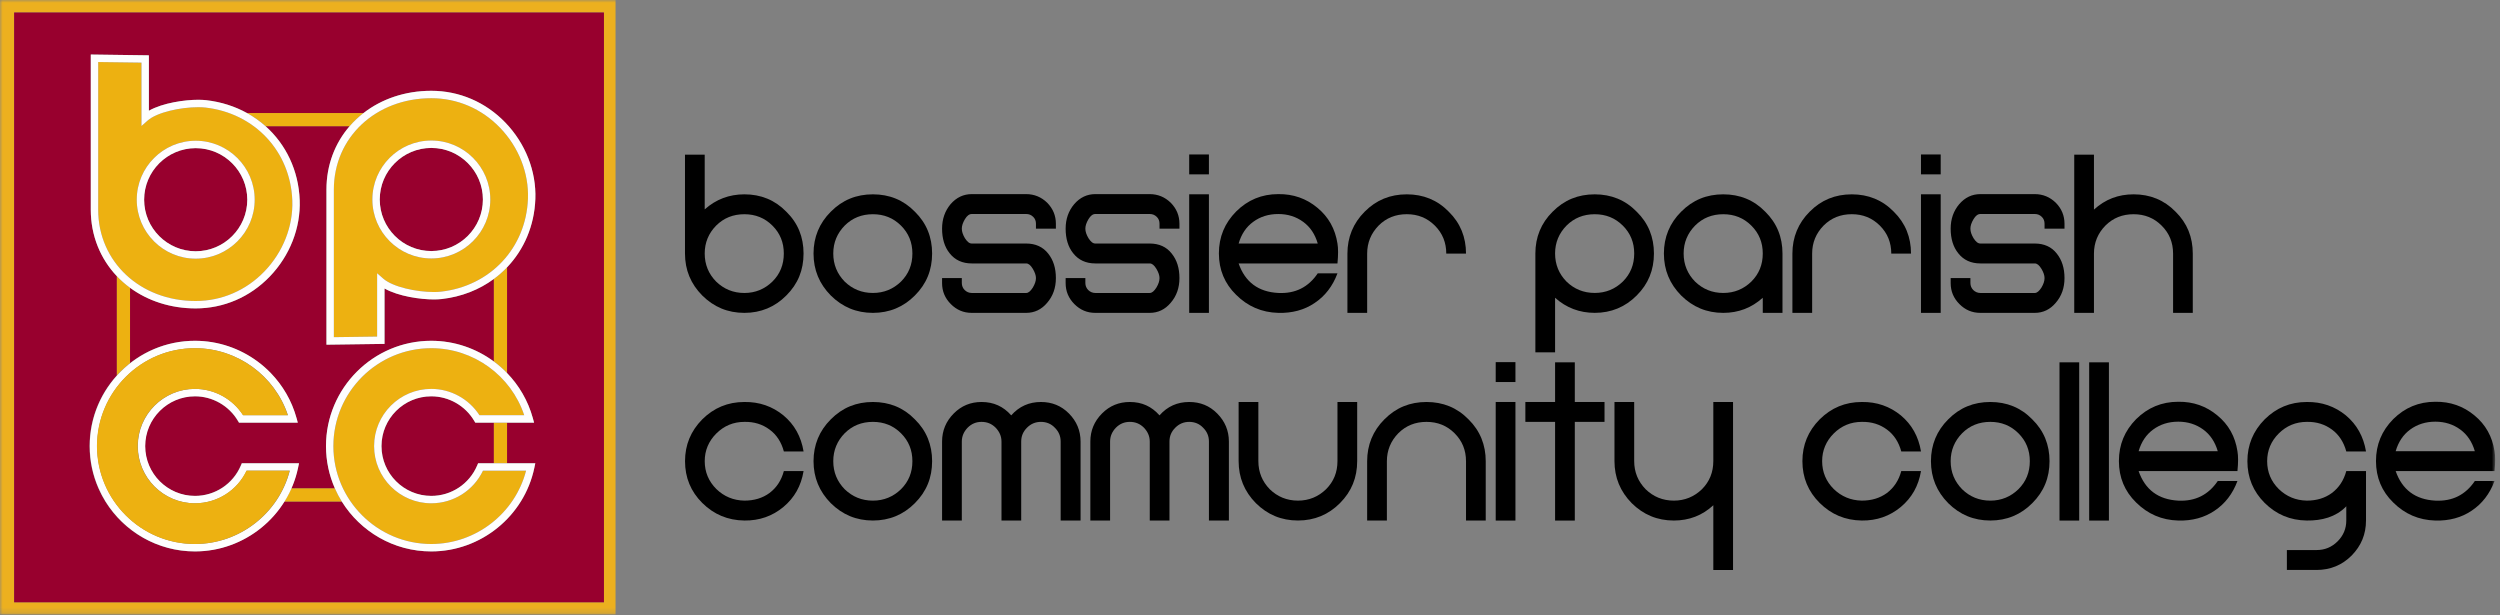 <?xml version="1.0" encoding="UTF-8"?>
<svg width="459px" height="113px" viewBox="0 0 459 113" version="1.1" xmlns="http://www.w3.org/2000/svg" xmlns:xlink="http://www.w3.org/1999/xlink">
    <rect x="0" y="0" width="459" height="113" fill="#808080" stroke="none"/>
    <!-- Generator: Sketch 49.1 (51147) - http://www.bohemiancoding.com/sketch -->
    <title>BPCC Logo</title>
    <desc>Created with Sketch.</desc>
    <defs>
        <polygon id="path-1" points="0 112.808 458.108 112.808 458.108 0 0 0"></polygon>
    </defs>
    <g id="Symbols" stroke="none" stroke-width="1" fill="none" fill-rule="evenodd">
        <g id="BPCC-Logo">
            <g>
                <path d="M147.536,86.489 L143.916,86.489 C143.46,88.201 142.584,89.529 141.284,90.513 C139.992,91.457 138.464,91.913 136.672,91.913 C134.648,91.877 132.936,91.157 131.524,89.789 C130.116,88.389 129.388,86.677 129.388,84.665 C129.388,82.693 130.116,80.985 131.524,79.581 C132.936,78.181 134.648,77.457 136.672,77.457 C138.464,77.417 139.992,77.909 141.284,78.865 C142.584,79.809 143.46,81.177 143.916,82.885 L147.536,82.885 C147.08,80.153 145.864,77.949 143.84,76.265 C141.82,74.613 139.416,73.765 136.672,73.805 C133.62,73.805 131.068,74.881 128.932,76.997 C126.836,79.125 125.772,81.669 125.772,84.665 C125.772,87.705 126.836,90.245 128.932,92.337 C131.068,94.453 133.62,95.529 136.672,95.569 C139.416,95.605 141.82,94.757 143.84,93.073 C145.864,91.385 147.08,89.221 147.536,86.489" id="Fill-1" fill="#000000"></path>
                <path d="M167.516,84.668 C167.516,86.72 166.828,88.42 165.42,89.824 C164.008,91.192 162.292,91.916 160.268,91.916 C158.208,91.916 156.496,91.192 155.084,89.824 C153.716,88.42 152.988,86.72 152.988,84.668 C152.988,82.656 153.716,80.944 155.084,79.544 C156.496,78.14 158.208,77.456 160.268,77.456 C162.292,77.456 164.008,78.14 165.42,79.544 C166.828,80.944 167.516,82.656 167.516,84.668 M171.136,84.668 C171.136,81.668 170.104,79.084 167.972,76.996 C165.876,74.84 163.284,73.804 160.268,73.804 C157.22,73.804 154.668,74.84 152.532,76.996 C150.436,79.084 149.364,81.668 149.364,84.668 C149.364,87.704 150.436,90.248 152.532,92.38 C154.668,94.492 157.22,95.568 160.268,95.568 C163.284,95.568 165.876,94.492 167.972,92.38 C170.104,90.248 171.136,87.704 171.136,84.668" id="Fill-3" fill="#000000"></path>
                <path d="M180.209,77.457 C181.241,77.457 182.077,77.801 182.801,78.525 C183.489,79.245 183.873,80.081 183.873,81.073 L183.873,95.573 L187.493,95.573 L187.493,81.073 C187.493,80.081 187.837,79.245 188.557,78.525 C189.281,77.801 190.125,77.457 191.117,77.457 C192.109,77.457 192.981,77.801 193.665,78.525 C194.393,79.245 194.737,80.081 194.737,81.073 L194.737,95.573 L198.393,95.573 L198.393,81.073 C198.393,79.057 197.669,77.345 196.261,75.921 C194.849,74.493 193.137,73.805 191.117,73.805 C188.941,73.805 187.113,74.613 185.661,76.261 C184.213,74.613 182.421,73.805 180.209,73.805 C178.225,73.805 176.513,74.493 175.101,75.921 C173.689,77.345 172.965,79.057 172.965,81.073 L172.965,95.573 L176.589,95.573 L176.589,81.073 C176.589,80.081 176.969,79.245 177.657,78.525 C178.381,77.801 179.217,77.457 180.209,77.457" id="Fill-5" fill="#000000"></path>
                <path d="M207.432,77.457 C208.464,77.457 209.3,77.801 210.024,78.525 C210.712,79.245 211.096,80.081 211.096,81.073 L211.096,95.573 L214.716,95.573 L214.716,81.073 C214.716,80.081 215.056,79.245 215.784,78.525 C216.508,77.801 217.348,77.457 218.34,77.457 C219.332,77.457 220.204,77.801 220.888,78.525 C221.616,79.245 221.96,80.081 221.96,81.073 L221.96,95.573 L225.624,95.573 L225.624,81.073 C225.624,79.057 224.892,77.345 223.484,75.921 C222.076,74.493 220.36,73.805 218.34,73.805 C216.164,73.805 214.336,74.613 212.884,76.261 C211.436,74.613 209.644,73.805 207.432,73.805 C205.452,73.805 203.736,74.493 202.324,75.921 C200.912,77.345 200.188,79.057 200.188,81.073 L200.188,95.573 L203.812,95.573 L203.812,81.073 C203.812,80.081 204.192,79.245 204.88,78.525 C205.604,77.801 206.44,77.457 207.432,77.457" id="Fill-7" fill="#000000"></path>
                <path d="M238.311,91.914 C236.255,91.914 234.539,91.19 233.131,89.826 C231.755,88.41 231.035,86.702 231.035,84.646 L231.035,73.802 L227.411,73.802 L227.411,84.646 C227.411,87.69 228.475,90.238 230.571,92.374 C232.711,94.494 235.263,95.566 238.311,95.566 C241.327,95.566 243.915,94.494 246.019,92.374 C248.147,90.238 249.179,87.69 249.179,84.646 L249.179,73.802 L245.559,73.802 L245.559,84.646 C245.559,86.702 244.875,88.41 243.459,89.826 C242.051,91.19 240.335,91.914 238.311,91.914" id="Fill-9" fill="#000000"></path>
                <path d="M261.912,77.457 C263.936,77.457 265.652,78.141 267.06,79.545 C268.476,80.957 269.16,82.669 269.16,84.689 L269.16,95.573 L272.78,95.573 L272.78,84.689 C272.78,81.681 271.748,79.093 269.62,76.997 C267.516,74.841 264.924,73.805 261.912,73.805 C258.864,73.805 256.312,74.841 254.172,76.997 C252.076,79.093 251.008,81.681 251.008,84.689 L251.008,95.573 L254.632,95.573 L254.632,84.689 C254.632,82.669 255.356,80.957 256.728,79.545 C258.14,78.141 259.848,77.457 261.912,77.457" id="Fill-11" fill="#000000"></path>
                <mask id="mask-2" fill="white">
                    <use xlink:href="#path-1"></use>
                </mask>
                <g id="Clip-14"></g>
                <path d="M274.612,70.14 L278.236,70.14 L278.236,66.488 L274.612,66.488 L274.612,70.14 Z M274.612,95.576 L278.236,95.576 L278.236,73.804 L274.612,73.804 L274.612,95.576 Z" id="Fill-13" fill="#000000" mask="url(#mask-2)"></path>
                <polygon id="Fill-15" fill="#000000" mask="url(#mask-2)" points="285.514 66.524 285.514 73.804 280.058 73.804 280.058 77.456 285.514 77.456 285.514 95.576 289.134 95.576 289.134 77.456 294.59 77.456 294.59 73.804 289.134 73.804 289.134 66.524"></polygon>
                <path d="M314.565,92.762 L314.565,104.646 L318.185,104.646 L318.185,73.806 L314.565,73.806 L314.565,84.646 C314.565,86.698 313.877,88.414 312.473,89.826 C311.057,91.19 309.341,91.914 307.321,91.914 C305.265,91.914 303.545,91.19 302.141,89.826 C300.765,88.414 300.037,86.698 300.037,84.646 L300.037,73.806 L296.417,73.806 L296.417,84.646 C296.417,87.69 297.485,90.238 299.581,92.378 C301.717,94.49 304.269,95.57 307.321,95.57 C310.105,95.57 312.545,94.646 314.565,92.762" id="Fill-16" fill="#000000" mask="url(#mask-2)"></path>
                <path d="M352.694,86.489 L349.074,86.489 C348.614,88.201 347.734,89.529 346.442,90.513 C345.142,91.457 343.614,91.913 341.826,91.913 C339.806,91.877 338.094,91.157 336.678,89.789 C335.274,88.389 334.546,86.677 334.546,84.665 C334.546,82.693 335.274,80.985 336.678,79.581 C338.094,78.181 339.806,77.457 341.826,77.457 C343.614,77.417 345.142,77.909 346.442,78.865 C347.734,79.809 348.614,81.177 349.074,82.885 L352.694,82.885 C352.238,80.153 351.014,77.949 348.998,76.265 C346.974,74.613 344.574,73.765 341.826,73.805 C338.778,73.805 336.226,74.881 334.09,76.997 C331.99,79.125 330.922,81.669 330.922,84.665 C330.922,87.705 331.99,90.245 334.09,92.337 C336.226,94.453 338.778,95.529 341.826,95.569 C344.574,95.605 346.974,94.757 348.998,93.073 C351.014,91.385 352.238,89.221 352.694,86.489" id="Fill-17" fill="#000000" mask="url(#mask-2)"></path>
                <path d="M372.674,84.668 C372.674,86.72 371.982,88.42 370.578,89.824 C369.166,91.192 367.45,91.916 365.426,91.916 C363.366,91.916 361.65,91.192 360.246,89.824 C358.874,88.42 358.142,86.72 358.142,84.668 C358.142,82.656 358.874,80.944 360.246,79.544 C361.65,78.14 363.366,77.456 365.426,77.456 C367.45,77.456 369.166,78.14 370.578,79.544 C371.982,80.944 372.674,82.656 372.674,84.668 M376.294,84.668 C376.294,81.668 375.262,79.084 373.126,76.996 C371.034,74.84 368.438,73.804 365.426,73.804 C362.378,73.804 359.822,74.84 357.69,76.996 C355.59,79.084 354.522,81.668 354.522,84.668 C354.522,87.704 355.59,90.248 357.69,92.38 C359.822,94.492 362.378,95.568 365.426,95.568 C368.438,95.568 371.034,94.492 373.126,92.38 C375.262,90.248 376.294,87.704 376.294,84.668" id="Fill-18" fill="#000000" mask="url(#mask-2)"></path>
                <polygon id="Fill-19" fill="#000000" mask="url(#mask-2)" points="378.124 95.576 381.74 95.576 381.74 66.524 378.124 66.524"></polygon>
                <polygon id="Fill-20" fill="#000000" mask="url(#mask-2)" points="383.572 95.576 387.196 95.576 387.196 66.524 383.572 66.524"></polygon>
                <path d="M392.651,82.84 C393.147,81.136 394.027,79.808 395.323,78.86 C396.615,77.912 398.143,77.42 399.931,77.42 C401.687,77.42 403.211,77.912 404.511,78.86 C405.807,79.808 406.683,81.136 407.179,82.84 L392.651,82.84 Z M410.795,82.84 C410.383,80.148 409.163,77.948 407.099,76.264 C405.079,74.576 402.683,73.728 399.931,73.764 C396.883,73.764 394.331,74.844 392.191,76.956 C390.095,79.092 389.031,81.624 389.031,84.648 C389.031,87.664 390.095,90.208 392.191,92.256 C394.331,94.376 396.883,95.488 399.931,95.572 C402.487,95.644 404.735,95.028 406.603,93.76 C408.515,92.492 409.923,90.664 410.795,88.316 L407.179,88.316 C405.459,90.852 403.059,92.068 399.931,91.916 C396.271,91.724 393.835,89.908 392.651,86.492 L410.795,86.492 C410.951,84.916 410.951,83.728 410.795,82.84 Z" id="Fill-21" fill="#000000" mask="url(#mask-2)"></path>
                <path d="M419.87,100.989 L419.87,104.645 L425.318,104.645 C427.838,104.645 430.014,103.757 431.77,101.989 C433.522,100.197 434.398,98.073 434.398,95.569 L434.398,86.489 L430.778,86.489 C430.314,88.197 429.438,89.525 428.142,90.509 C426.846,91.461 425.318,91.913 423.53,91.913 C421.51,91.877 419.794,91.157 418.382,89.789 C416.97,88.389 416.25,86.681 416.25,84.669 C416.25,82.697 416.97,80.985 418.382,79.581 C419.794,78.181 421.51,77.457 423.53,77.457 C425.318,77.417 426.846,77.913 428.142,78.865 C429.438,79.809 430.314,81.181 430.778,82.885 L434.398,82.885 C433.942,80.153 432.718,77.953 430.698,76.261 C428.678,74.613 426.278,73.765 423.53,73.805 C420.478,73.805 417.93,74.881 415.79,76.997 C413.694,79.125 412.622,81.669 412.622,84.669 C412.622,87.705 413.694,90.245 415.79,92.337 C417.93,94.453 420.478,95.529 423.53,95.569 C426.31,95.605 428.826,94.913 430.662,93.073 L430.778,92.949 L430.778,95.569 C430.778,97.049 430.242,98.337 429.174,99.401 C428.106,100.457 426.846,100.989 425.318,100.989 L419.87,100.989 Z" id="Fill-22" fill="#000000" mask="url(#mask-2)"></path>
                <path d="M439.846,82.84 C440.342,81.136 441.222,79.808 442.518,78.86 C443.818,77.912 445.338,77.42 447.13,77.42 C448.886,77.42 450.41,77.912 451.706,78.86 C453.002,79.808 453.882,81.136 454.378,82.84 L439.846,82.84 Z M457.998,82.84 C457.578,80.148 456.358,77.948 454.302,76.264 C452.278,74.576 449.878,73.728 447.13,73.764 C444.082,73.764 441.53,74.844 439.394,76.956 C437.294,79.092 436.23,81.624 436.23,84.648 C436.23,87.664 437.294,90.208 439.394,92.256 C441.53,94.376 444.082,95.488 447.13,95.572 C449.682,95.644 451.93,95.028 453.802,93.76 C455.71,92.492 457.118,90.664 457.998,88.316 L454.378,88.316 C452.662,90.852 450.262,92.068 447.13,91.916 C443.47,91.724 441.034,89.908 439.846,86.492 L457.998,86.492 C458.146,84.916 458.146,83.728 457.998,82.84 Z" id="Fill-23" fill="#000000" mask="url(#mask-2)"></path>
                <path d="M125.764,28.395 L125.764,46.539 C125.764,49.579 126.828,52.123 128.932,54.251 C131.06,56.367 133.616,57.443 136.672,57.443 C139.68,57.443 142.272,56.367 144.368,54.251 C146.508,52.123 147.532,49.579 147.532,46.539 C147.532,43.543 146.508,40.963 144.368,38.871 C142.272,36.715 139.68,35.679 136.672,35.679 C133.884,35.679 131.44,36.603 129.384,38.443 L129.384,28.395 L125.764,28.395 Z M143.908,46.539 C143.908,48.591 143.224,50.299 141.812,51.699 C140.408,53.067 138.684,53.791 136.672,53.791 C134.608,53.791 132.896,53.067 131.484,51.699 C130.108,50.299 129.384,48.591 129.384,46.539 C129.384,44.527 130.108,42.819 131.484,41.419 C132.896,40.015 134.608,39.331 136.672,39.331 C138.684,39.331 140.408,40.015 141.812,41.419 C143.224,42.819 143.908,44.527 143.908,46.539 Z" id="Fill-24" fill="#000000" mask="url(#mask-2)"></path>
                <path d="M167.516,46.539 C167.516,48.591 166.828,50.295 165.42,51.703 C164.008,53.067 162.292,53.787 160.268,53.787 C158.208,53.787 156.496,53.067 155.084,51.703 C153.716,50.295 152.988,48.591 152.988,46.539 C152.988,44.527 153.716,42.819 155.084,41.419 C156.496,40.015 158.208,39.331 160.268,39.331 C162.292,39.331 164.008,40.015 165.42,41.419 C166.828,42.819 167.516,44.527 167.516,46.539 M171.136,46.539 C171.136,43.543 170.104,40.959 167.972,38.871 C165.876,36.715 163.284,35.679 160.268,35.679 C157.22,35.679 154.668,36.715 152.532,38.871 C150.436,40.959 149.364,43.543 149.364,46.539 C149.364,49.579 150.436,52.123 152.532,54.251 C154.668,56.367 157.22,57.443 160.268,57.443 C163.284,57.443 165.876,56.367 167.972,54.251 C170.104,52.123 171.136,49.579 171.136,46.539" id="Fill-25" fill="#000000" mask="url(#mask-2)"></path>
                <path d="M172.965,51.059 L172.965,51.971 C172.965,53.483 173.501,54.751 174.565,55.823 C175.637,56.899 176.889,57.443 178.417,57.443 L188.405,57.443 C189.933,57.443 191.229,56.823 192.257,55.595 C193.325,54.363 193.861,52.843 193.861,51.059 C193.861,49.239 193.401,47.751 192.449,46.559 C191.489,45.331 190.121,44.711 188.405,44.711 L178.417,44.711 C177.961,44.711 177.577,44.375 177.157,43.731 C176.777,43.083 176.589,42.515 176.589,41.983 C176.589,41.451 176.777,40.887 177.157,40.243 C177.541,39.599 177.961,39.291 178.417,39.291 L188.405,39.291 C188.901,39.291 189.321,39.447 189.705,39.823 C190.045,40.163 190.201,40.579 190.201,41.075 L190.201,41.983 L193.861,41.983 L193.861,41.075 C193.861,39.599 193.325,38.295 192.257,37.215 C191.189,36.179 189.889,35.639 188.405,35.639 L178.417,35.639 C176.889,35.639 175.597,36.255 174.525,37.487 C173.501,38.715 172.965,40.203 172.965,41.983 C172.965,43.807 173.421,45.331 174.337,46.479 C175.329,47.751 176.701,48.367 178.417,48.367 L188.405,48.367 C188.825,48.367 189.209,48.671 189.625,49.355 C190.005,49.995 190.201,50.563 190.201,51.059 C190.201,51.591 190.005,52.159 189.625,52.803 C189.209,53.447 188.825,53.791 188.405,53.791 L178.417,53.791 C177.921,53.791 177.465,53.595 177.125,53.259 C176.777,52.919 176.589,52.463 176.589,51.971 L176.589,51.059 L172.965,51.059 Z" id="Fill-26" fill="#000000" mask="url(#mask-2)"></path>
                <path d="M195.651,51.059 L195.651,51.971 C195.651,53.483 196.187,54.751 197.247,55.823 C198.319,56.899 199.579,57.443 201.099,57.443 L211.087,57.443 C212.615,57.443 213.911,56.823 214.939,55.595 C216.011,54.363 216.547,52.843 216.547,51.059 C216.547,49.239 216.087,47.751 215.131,46.559 C214.183,45.331 212.807,44.711 211.087,44.711 L201.099,44.711 C200.643,44.711 200.263,44.375 199.843,43.731 C199.463,43.083 199.271,42.515 199.271,41.983 C199.271,41.451 199.463,40.887 199.843,40.243 C200.231,39.599 200.643,39.291 201.099,39.291 L211.087,39.291 C211.583,39.291 212.007,39.447 212.391,39.823 C212.731,40.163 212.887,40.579 212.887,41.075 L212.887,41.983 L216.547,41.983 L216.547,41.075 C216.547,39.599 216.011,38.295 214.939,37.215 C213.875,36.179 212.575,35.639 211.087,35.639 L201.099,35.639 C199.579,35.639 198.279,36.255 197.219,37.487 C196.187,38.715 195.651,40.203 195.651,41.983 C195.651,43.807 196.103,45.331 197.023,46.479 C198.015,47.751 199.387,48.367 201.099,48.367 L211.087,48.367 C211.511,48.367 211.895,48.671 212.315,49.355 C212.695,49.995 212.887,50.563 212.887,51.059 C212.887,51.591 212.695,52.159 212.315,52.803 C211.895,53.447 211.511,53.791 211.087,53.791 L201.099,53.791 C200.607,53.791 200.147,53.595 199.807,53.259 C199.463,52.919 199.271,52.463 199.271,51.971 L199.271,51.059 L195.651,51.059 Z" id="Fill-27" fill="#000000" mask="url(#mask-2)"></path>
                <path d="M218.336,32.012 L221.956,32.012 L221.956,28.36 L218.336,28.36 L218.336,32.012 Z M218.336,57.444 L221.956,57.444 L221.956,35.672 L218.336,35.672 L218.336,57.444 Z" id="Fill-28" fill="#000000" mask="url(#mask-2)"></path>
                <path d="M227.412,44.715 C227.908,43.007 228.784,41.679 230.08,40.735 C231.372,39.783 232.9,39.295 234.692,39.295 C236.448,39.295 237.972,39.783 239.268,40.735 C240.568,41.679 241.44,43.007 241.94,44.715 L227.412,44.715 Z M245.56,44.715 C245.14,42.023 243.92,39.823 241.86,38.135 C239.836,36.451 237.436,35.603 234.692,35.639 C231.644,35.639 229.084,36.715 226.956,38.831 C224.856,40.959 223.788,43.499 223.788,46.523 C223.788,49.539 224.856,52.083 226.956,54.131 C229.084,56.251 231.644,57.363 234.692,57.443 C237.248,57.515 239.496,56.903 241.364,55.631 C243.272,54.367 244.684,52.539 245.56,50.183 L241.94,50.183 C240.22,52.727 237.82,53.943 234.692,53.787 C231.032,53.599 228.592,51.779 227.412,48.367 L245.56,48.367 C245.708,46.791 245.708,45.595 245.56,44.715 Z" id="Fill-29" fill="#000000" mask="url(#mask-2)"></path>
                <path d="M258.291,39.328 C260.311,39.328 262.027,40.012 263.439,41.42 C264.851,42.832 265.535,44.544 265.535,46.56 L269.159,46.56 C269.159,43.556 268.131,40.964 265.991,38.868 C263.895,36.716 261.303,35.68 258.291,35.68 C255.239,35.68 252.687,36.716 250.551,38.868 C248.455,40.964 247.387,43.556 247.387,46.56 L247.387,57.444 L251.011,57.444 L251.011,46.56 C251.011,44.544 251.735,42.832 253.107,41.42 C254.515,40.012 256.231,39.328 258.291,39.328" id="Fill-30" fill="#000000" mask="url(#mask-2)"></path>
                <path d="M285.514,54.672 C287.578,56.52 290.014,57.44 292.798,57.44 C295.806,57.44 298.402,56.364 300.498,54.252 C302.634,52.12 303.662,49.58 303.662,46.54 C303.662,43.544 302.634,40.96 300.498,38.872 C298.402,36.716 295.806,35.68 292.798,35.68 C289.746,35.68 287.194,36.716 285.058,38.872 C282.954,40.96 281.894,43.544 281.894,46.54 L281.894,64.688 L285.514,64.688 L285.514,54.672 Z M300.042,46.54 C300.042,48.588 299.354,50.296 297.946,51.7 C296.534,53.068 294.818,53.784 292.798,53.784 C290.738,53.784 289.022,53.068 287.61,51.7 C286.238,50.296 285.514,48.588 285.514,46.54 C285.514,44.528 286.238,42.82 287.61,41.42 C289.022,40.016 290.738,39.332 292.798,39.332 C294.818,39.332 296.534,40.016 297.946,41.42 C299.354,42.82 300.042,44.528 300.042,46.54 Z" id="Fill-31" fill="#000000" mask="url(#mask-2)"></path>
                <path d="M327.264,46.539 C327.264,43.543 326.232,40.959 324.1,38.871 C322.004,36.715 319.412,35.679 316.396,35.679 C313.348,35.679 310.796,36.715 308.66,38.871 C306.56,40.959 305.492,43.543 305.492,46.539 C305.492,49.579 306.56,52.123 308.66,54.251 C310.796,56.367 313.348,57.443 316.396,57.443 C319.18,57.443 321.588,56.519 323.644,54.671 L323.644,57.443 L327.264,57.443 L327.264,46.539 Z M323.644,46.539 C323.644,48.591 322.956,50.295 321.544,51.703 C320.136,53.067 318.42,53.787 316.396,53.787 C314.344,53.787 312.624,53.067 311.216,51.703 C309.844,50.295 309.116,48.591 309.116,46.539 C309.116,44.527 309.844,42.819 311.216,41.419 C312.624,40.015 314.344,39.331 316.396,39.331 C318.42,39.331 320.136,40.015 321.544,41.419 C322.956,42.819 323.644,44.527 323.644,46.539 Z" id="Fill-32" fill="#000000" mask="url(#mask-2)"></path>
                <path d="M339.994,39.328 C342.014,39.328 343.73,40.012 345.142,41.42 C346.554,42.832 347.238,44.544 347.238,46.56 L350.862,46.56 C350.862,43.556 349.83,40.964 347.698,38.868 C345.598,36.716 343.006,35.68 339.994,35.68 C336.942,35.68 334.39,36.716 332.254,38.868 C330.158,40.964 329.086,43.556 329.086,46.56 L329.086,57.444 L332.71,57.444 L332.71,46.56 C332.71,44.544 333.43,42.832 334.806,41.42 C336.218,40.012 337.93,39.328 339.994,39.328" id="Fill-33" fill="#000000" mask="url(#mask-2)"></path>
                <path d="M352.692,32.012 L356.312,32.012 L356.312,28.36 L352.692,28.36 L352.692,32.012 Z M352.692,57.444 L356.312,57.444 L356.312,35.672 L352.692,35.672 L352.692,57.444 Z" id="Fill-34" fill="#000000" mask="url(#mask-2)"></path>
                <path d="M358.143,51.059 L358.143,51.971 C358.143,53.483 358.679,54.751 359.743,55.823 C360.815,56.899 362.067,57.443 363.599,57.443 L373.583,57.443 C375.111,57.443 376.407,56.823 377.435,55.595 C378.507,54.363 379.043,52.843 379.043,51.059 C379.043,49.239 378.579,47.751 377.627,46.559 C376.679,45.331 375.303,44.711 373.583,44.711 L363.599,44.711 C363.139,44.711 362.755,44.375 362.339,43.731 C361.955,43.083 361.767,42.515 361.767,41.983 C361.767,41.451 361.955,40.887 362.339,40.243 C362.719,39.599 363.139,39.291 363.599,39.291 L373.583,39.291 C374.079,39.291 374.503,39.447 374.883,39.823 C375.227,40.163 375.379,40.579 375.379,41.075 L375.379,41.983 L379.043,41.983 L379.043,41.075 C379.043,39.599 378.507,38.295 377.435,37.215 C376.371,36.179 375.075,35.639 373.583,35.639 L363.599,35.639 C362.067,35.639 360.775,36.255 359.711,37.487 C358.679,38.715 358.143,40.203 358.143,41.983 C358.143,43.807 358.599,45.331 359.519,46.479 C360.507,47.751 361.883,48.367 363.599,48.367 L373.583,48.367 C374.007,48.367 374.387,48.671 374.807,49.355 C375.191,49.995 375.379,50.563 375.379,51.059 C375.379,51.591 375.191,52.159 374.807,52.803 C374.387,53.447 374.007,53.791 373.583,53.791 L363.599,53.791 C363.103,53.791 362.643,53.595 362.303,53.259 C361.955,52.919 361.767,52.463 361.767,51.971 L361.767,51.059 L358.143,51.059 Z" id="Fill-35" fill="#000000" mask="url(#mask-2)"></path>
                <path d="M380.83,28.395 L380.83,57.447 L384.45,57.447 L384.45,46.559 C384.45,44.543 385.174,42.827 386.546,41.423 C387.958,40.015 389.674,39.331 391.734,39.331 C393.75,39.331 395.47,40.015 396.878,41.423 C398.29,42.827 398.978,44.543 398.978,46.559 L398.978,57.447 L402.594,57.447 L402.594,46.559 C402.594,43.551 401.57,40.967 399.434,38.871 C397.338,36.715 394.746,35.679 391.734,35.679 C388.91,35.679 386.506,36.603 384.45,38.483 L384.45,28.395 L380.83,28.395 Z" id="Fill-36" fill="#000000" mask="url(#mask-2)"></path>
                <path d="M0,112.808 L113.012,112.808 L113.012,0 L0,0 L0,112.808 Z M2.596,110.58 L110.884,110.58 L110.884,2.296 L2.596,2.296 L2.596,110.58 Z" id="Fill-37" fill="#ECB01F" mask="url(#mask-2)"></path>
                <path d="M35.932,27.2 C30.712,27.2 26.464,31.448 26.464,36.668 C26.464,41.884 30.712,46.128 35.932,46.128 C41.152,46.128 45.4,41.884 45.4,36.668 C45.4,31.448 41.152,27.2 35.932,27.2" id="Fill-38" fill="#98002E" mask="url(#mask-2)"></path>
                <path d="M54.405,76.735 L54.645,77.595 L43.845,77.595 L43.649,77.263 C42.009,74.487 38.989,72.763 35.769,72.763 C30.729,72.763 26.629,76.863 26.629,81.907 C26.629,86.947 30.729,91.047 35.769,91.047 C39.449,91.047 42.753,88.859 44.189,85.471 L44.365,85.059 L54.869,85.059 L54.697,85.875 C54.421,87.199 54.005,88.467 53.477,89.667 L61.485,89.667 C60.437,87.291 59.853,84.663 59.853,81.903 C59.853,71.243 68.525,62.571 79.185,62.571 C83.429,62.571 87.425,63.971 90.677,66.371 L90.677,51.215 C88.001,53.187 84.745,54.487 81.117,54.903 C80.685,54.951 80.193,54.975 79.657,54.975 C77.237,54.975 73.177,54.423 70.601,52.967 L70.601,63.139 L59.937,63.283 L59.937,34.791 C59.937,30.295 61.505,26.279 64.185,23.171 L48.765,23.171 C52.497,26.507 54.825,31.291 55.029,36.759 C55.217,41.839 53.213,46.955 49.525,50.779 C45.893,54.547 41.065,56.623 35.925,56.623 C31.285,56.623 27.129,55.227 23.873,52.831 L23.873,66.675 C27.157,64.107 31.285,62.571 35.769,62.571 C44.433,62.571 52.097,68.395 54.405,76.735" id="Fill-39" fill="#98002E" mask="url(#mask-2)"></path>
                <path d="M87.26,77.594 L87.064,77.262 C85.424,74.49 82.404,72.762 79.184,72.762 C74.144,72.762 70.044,76.862 70.044,81.906 C70.044,86.946 74.144,91.046 79.184,91.046 C82.864,91.046 86.168,88.858 87.604,85.47 L87.78,85.054 L90.676,85.054 L90.676,77.594 L87.26,77.594 Z" id="Fill-40" fill="#98002E" mask="url(#mask-2)"></path>
                <path d="M79.192,27.16 C73.972,27.16 69.724,31.408 69.724,36.628 C69.724,41.844 73.972,46.092 79.192,46.092 C84.412,46.092 88.66,41.844 88.66,36.628 C88.66,31.408 84.412,27.16 79.192,27.16" id="Fill-41" fill="#98002E" mask="url(#mask-2)"></path>
                <path d="M2.596,110.58 L110.884,110.58 L110.884,2.296 L2.596,2.296 L2.596,110.58 Z M16.668,38.5 L16.668,10.012 L27.336,10.156 L27.336,20.328 C29.912,18.868 33.972,18.32 36.392,18.32 C36.928,18.32 37.42,18.344 37.852,18.392 C40.596,18.704 43.124,19.524 45.356,20.76 L66.732,20.76 C70.044,18.184 74.352,16.668 79.188,16.668 C84.328,16.668 89.156,18.744 92.788,22.512 C96.476,26.34 98.48,31.452 98.288,36.536 C98.108,41.46 96.2,45.828 93.092,49.08 L93.092,68.484 C95.284,70.752 96.94,73.56 97.82,76.732 L98.056,77.596 L93.092,77.596 L93.092,85.056 L98.28,85.056 L98.108,85.876 C96.252,94.776 88.292,101.24 79.184,101.24 C72.26,101.24 66.172,97.572 62.756,92.084 L52.2,92.084 C48.744,97.628 42.576,101.24 35.768,101.24 C25.108,101.24 16.436,92.564 16.436,81.904 C16.436,76.912 18.336,72.352 21.456,68.92 L21.456,50.708 C18.452,47.532 16.668,43.292 16.668,38.5 Z" id="Fill-42" fill="#98002E" mask="url(#mask-2)"></path>
                <path d="M64.184,23.176 C64.948,22.292 65.8,21.484 66.732,20.76 L45.356,20.76 C46.592,21.44 47.732,22.256 48.764,23.176 L64.184,23.176 Z" id="Fill-43" fill="#EDB111" mask="url(#mask-2)"></path>
                <polygon id="Fill-44" fill="#EDB111" mask="url(#mask-2)" points="90.676 85.056 93.092 85.056 93.092 77.596 90.676 77.596"></polygon>
                <path d="M53.477,89.668 C53.105,90.508 52.681,91.316 52.201,92.084 L62.761,92.084 C62.281,91.312 61.853,90.508 61.485,89.668 L53.477,89.668 Z" id="Fill-45" fill="#EDB111" mask="url(#mask-2)"></path>
                <path d="M23.871,66.68 L23.871,52.836 C22.999,52.196 22.187,51.484 21.455,50.708 L21.455,68.92 C22.191,68.104 23.003,67.36 23.871,66.68" id="Fill-46" fill="#EDB111" mask="url(#mask-2)"></path>
                <path d="M90.676,51.211 L90.676,66.371 C91.54,67.007 92.348,67.715 93.092,68.483 L93.092,49.079 C92.352,49.855 91.548,50.571 90.676,51.211" id="Fill-47" fill="#EDB111" mask="url(#mask-2)"></path>
                <path d="M35.924,55.262 C40.692,55.262 45.172,53.338 48.544,49.842 C51.976,46.274 53.844,41.526 53.668,36.806 C53.332,27.782 46.764,20.766 37.696,19.742 C37.316,19.698 36.876,19.678 36.392,19.678 C33.2,19.678 28.852,20.598 27.104,22.134 L25.976,23.13 L25.976,11.498 L18.028,11.386 L18.028,38.506 C18.028,48.058 25.724,55.262 35.924,55.262 M35.928,47.494 C29.96,47.494 25.104,42.634 25.104,36.666 C25.104,30.694 29.96,25.842 35.928,25.842 C41.9,25.842 46.756,30.694 46.756,36.666 C46.756,42.634 41.9,47.494 35.928,47.494" id="Fill-48" fill="#EDB111" mask="url(#mask-2)"></path>
                <path d="M23.871,52.836 C27.127,55.228 31.283,56.624 35.923,56.624 C41.063,56.624 45.891,54.548 49.523,50.78 C53.207,46.952 55.215,41.844 55.023,36.752 C54.823,31.292 52.495,26.508 48.763,23.176 C47.727,22.252 46.587,21.444 45.355,20.756 C43.123,19.524 40.595,18.704 37.851,18.392 C37.419,18.344 36.927,18.32 36.391,18.32 C33.971,18.32 29.911,18.868 27.335,20.328 L27.335,10.156 L16.667,10.012 L16.667,38.5 C16.667,43.292 18.451,47.532 21.455,50.708 C22.187,51.484 22.999,52.196 23.871,52.836 Z M18.027,11.388 L25.975,11.496 L25.975,23.128 L27.103,22.136 C28.851,20.592 33.199,19.68 36.391,19.68 C36.875,19.68 37.315,19.7 37.695,19.744 C46.763,20.768 53.331,27.784 53.667,36.808 C53.843,41.524 51.975,46.276 48.543,49.836 C45.171,53.336 40.691,55.264 35.923,55.264 C25.723,55.264 18.027,48.056 18.027,38.5 L18.027,11.388 Z" id="Fill-49" fill="#FEFEFE" mask="url(#mask-2)"></path>
                <path d="M35.932,25.84 C29.964,25.84 25.108,30.696 25.108,36.664 C25.108,42.636 29.964,47.492 35.932,47.492 C41.9,47.492 46.76,42.636 46.76,36.664 C46.76,30.696 41.9,25.84 35.932,25.84 M35.932,46.132 C30.712,46.132 26.464,41.884 26.464,36.664 C26.464,31.448 30.712,27.2 35.932,27.2 C41.152,27.2 45.4,31.448 45.4,36.664 C45.4,41.884 41.152,46.132 35.932,46.132" id="Fill-50" fill="#FEFEFE" mask="url(#mask-2)"></path>
                <path d="M61.291,34.793 L61.291,61.901 L69.239,61.797 L69.239,50.165 L70.367,51.157 C72.115,52.697 76.463,53.617 79.651,53.617 C80.139,53.617 80.579,53.589 80.959,53.545 C90.027,52.529 96.595,45.509 96.931,36.485 C97.103,31.765 95.239,27.021 91.807,23.457 C88.435,19.957 83.951,18.033 79.187,18.033 C68.983,18.033 61.291,25.233 61.291,34.793 M79.191,47.457 C73.223,47.457 68.367,42.593 68.367,36.629 C68.367,30.661 73.223,25.805 79.191,25.805 C85.163,25.805 90.019,30.661 90.019,36.629 C90.019,42.593 85.163,47.457 79.191,47.457" id="Fill-51" fill="#EDB111" mask="url(#mask-2)"></path>
                <path d="M64.184,23.176 C61.504,26.272 59.936,30.292 59.936,34.792 L59.936,63.284 L70.6,63.14 L70.6,52.968 C73.176,54.424 77.236,54.976 79.656,54.976 C80.192,54.976 80.684,54.948 81.116,54.9 C84.744,54.492 88,53.188 90.676,51.212 C91.548,50.572 92.356,49.856 93.096,49.08 C96.2,45.828 98.108,41.46 98.292,36.536 C98.48,31.452 96.476,26.34 92.788,22.512 C89.16,18.744 84.328,16.672 79.192,16.672 C74.356,16.672 70.044,18.184 66.732,20.76 C65.8,21.484 64.948,22.292 64.184,23.176 M91.808,23.456 C95.24,27.02 97.108,31.764 96.932,36.484 C96.596,45.512 90.028,52.528 80.964,53.548 C80.58,53.592 80.144,53.616 79.656,53.616 C76.468,53.616 72.12,52.696 70.368,51.156 L69.24,50.164 L69.24,61.796 L61.296,61.904 L61.296,34.792 C61.296,25.236 68.988,18.032 79.192,18.032 C83.956,18.032 88.436,19.956 91.808,23.456" id="Fill-52" fill="#FEFEFE" mask="url(#mask-2)"></path>
                <path d="M79.192,25.801 C73.224,25.801 68.368,30.657 68.368,36.625 C68.368,42.597 73.224,47.453 79.192,47.453 C85.16,47.453 90.02,42.597 90.02,36.625 C90.02,30.657 85.16,25.801 79.192,25.801 M79.192,46.093 C73.972,46.093 69.724,41.845 69.724,36.625 C69.724,31.405 73.972,27.161 79.192,27.161 C84.412,27.161 88.66,31.405 88.66,36.625 C88.66,41.845 84.412,46.093 79.192,46.093" id="Fill-53" fill="#FEFEFE" mask="url(#mask-2)"></path>
                <path d="M88.028,76.235 L96.248,76.235 C93.828,68.947 86.936,63.931 79.184,63.931 C69.272,63.931 61.212,71.987 61.212,81.903 C61.212,91.815 69.272,99.879 79.184,99.879 C87.372,99.879 94.56,94.267 96.588,86.415 L88.672,86.415 C86.936,90.071 83.26,92.407 79.184,92.407 C73.396,92.407 68.684,87.695 68.684,81.907 C68.684,76.115 73.396,71.403 79.184,71.403 C82.752,71.403 86.104,73.243 88.028,76.235" id="Fill-54" fill="#EDB111" mask="url(#mask-2)"></path>
                <path d="M90.676,66.372 C87.424,63.968 83.428,62.568 79.184,62.568 C68.524,62.568 59.852,71.244 59.852,81.904 C59.852,84.664 60.436,87.292 61.484,89.668 C61.852,90.508 62.28,91.316 62.756,92.088 C66.172,97.576 72.26,101.24 79.184,101.24 C88.292,101.24 96.252,94.776 98.108,85.876 L98.28,85.056 L93.092,85.056 L90.676,85.056 L87.78,85.056 L87.604,85.472 C86.168,88.86 82.864,91.048 79.184,91.048 C74.144,91.048 70.04,86.948 70.04,81.904 C70.04,76.864 74.144,72.764 79.184,72.764 C82.404,72.764 85.42,74.488 87.06,77.26 L87.26,77.596 L90.676,77.596 L93.092,77.596 L98.056,77.596 L97.82,76.736 C96.94,73.56 95.284,70.752 93.092,68.488 C92.348,67.716 91.54,67.008 90.676,66.372 M68.684,81.904 C68.684,87.696 73.392,92.404 79.184,92.404 C83.26,92.404 86.932,90.068 88.672,86.416 L96.588,86.416 C94.56,94.264 87.368,99.88 79.184,99.88 C69.272,99.88 61.208,91.816 61.208,81.904 C61.208,71.992 69.272,63.928 79.184,63.928 C86.936,63.928 93.828,68.952 96.248,76.236 L88.028,76.236 C86.104,73.244 82.752,71.4 79.184,71.4 C73.392,71.4 68.684,76.112 68.684,81.904" id="Fill-55" fill="#FEFEFE" mask="url(#mask-2)"></path>
                <path d="M47.301,66.372 C44.049,63.968 40.053,62.568 35.809,62.568 C25.149,62.568 16.477,71.244 16.477,81.904 C16.477,84.664 17.061,87.292 18.109,89.668 C18.477,90.508 18.905,91.316 19.381,92.088 C22.797,97.576 28.885,101.24 35.809,101.24 C44.917,101.24 52.877,94.776 54.733,85.876 L54.905,85.056 L49.717,85.056 L47.301,85.056 L44.405,85.056 L44.229,85.472 C42.793,88.86 39.489,91.048 35.809,91.048 C30.769,91.048 26.665,86.948 26.665,81.904 C26.665,76.864 30.769,72.764 35.809,72.764 C39.029,72.764 42.045,74.488 43.685,77.26 L43.885,77.596 L47.301,77.596 L49.717,77.596 L54.681,77.596 L54.445,76.736 C53.565,73.56 51.909,70.752 49.717,68.488 C48.973,67.716 48.165,67.008 47.301,66.372 M25.309,81.904 C25.309,87.696 30.017,92.404 35.809,92.404 C39.885,92.404 43.557,90.068 45.297,86.416 L53.213,86.416 C51.185,94.264 43.993,99.88 35.809,99.88 C25.897,99.88 17.833,91.816 17.833,81.904 C17.833,71.992 25.897,63.928 35.809,63.928 C43.561,63.928 50.453,68.952 52.873,76.236 L44.653,76.236 C42.729,73.244 39.377,71.4 35.809,71.4 C30.017,71.4 25.309,76.112 25.309,81.904" id="Fill-56" fill="#FEFEFE" mask="url(#mask-2)"></path>
                <path d="M53.172,86.414 L45.256,86.414 C43.516,90.07 39.844,92.402 35.768,92.402 C29.976,92.402 25.268,87.694 25.268,81.902 C25.268,76.11 29.976,71.398 35.768,71.398 C39.336,71.398 42.688,73.242 44.612,76.234 L52.832,76.234 C50.412,68.946 43.52,63.926 35.768,63.926 C25.856,63.926 17.796,71.994 17.796,81.902 C17.796,91.818 25.856,99.878 35.768,99.878 C43.956,99.878 51.144,94.262 53.172,86.414" id="Fill-57" fill="#EDB111" mask="url(#mask-2)"></path>
            </g>
        </g>
    </g>
</svg>